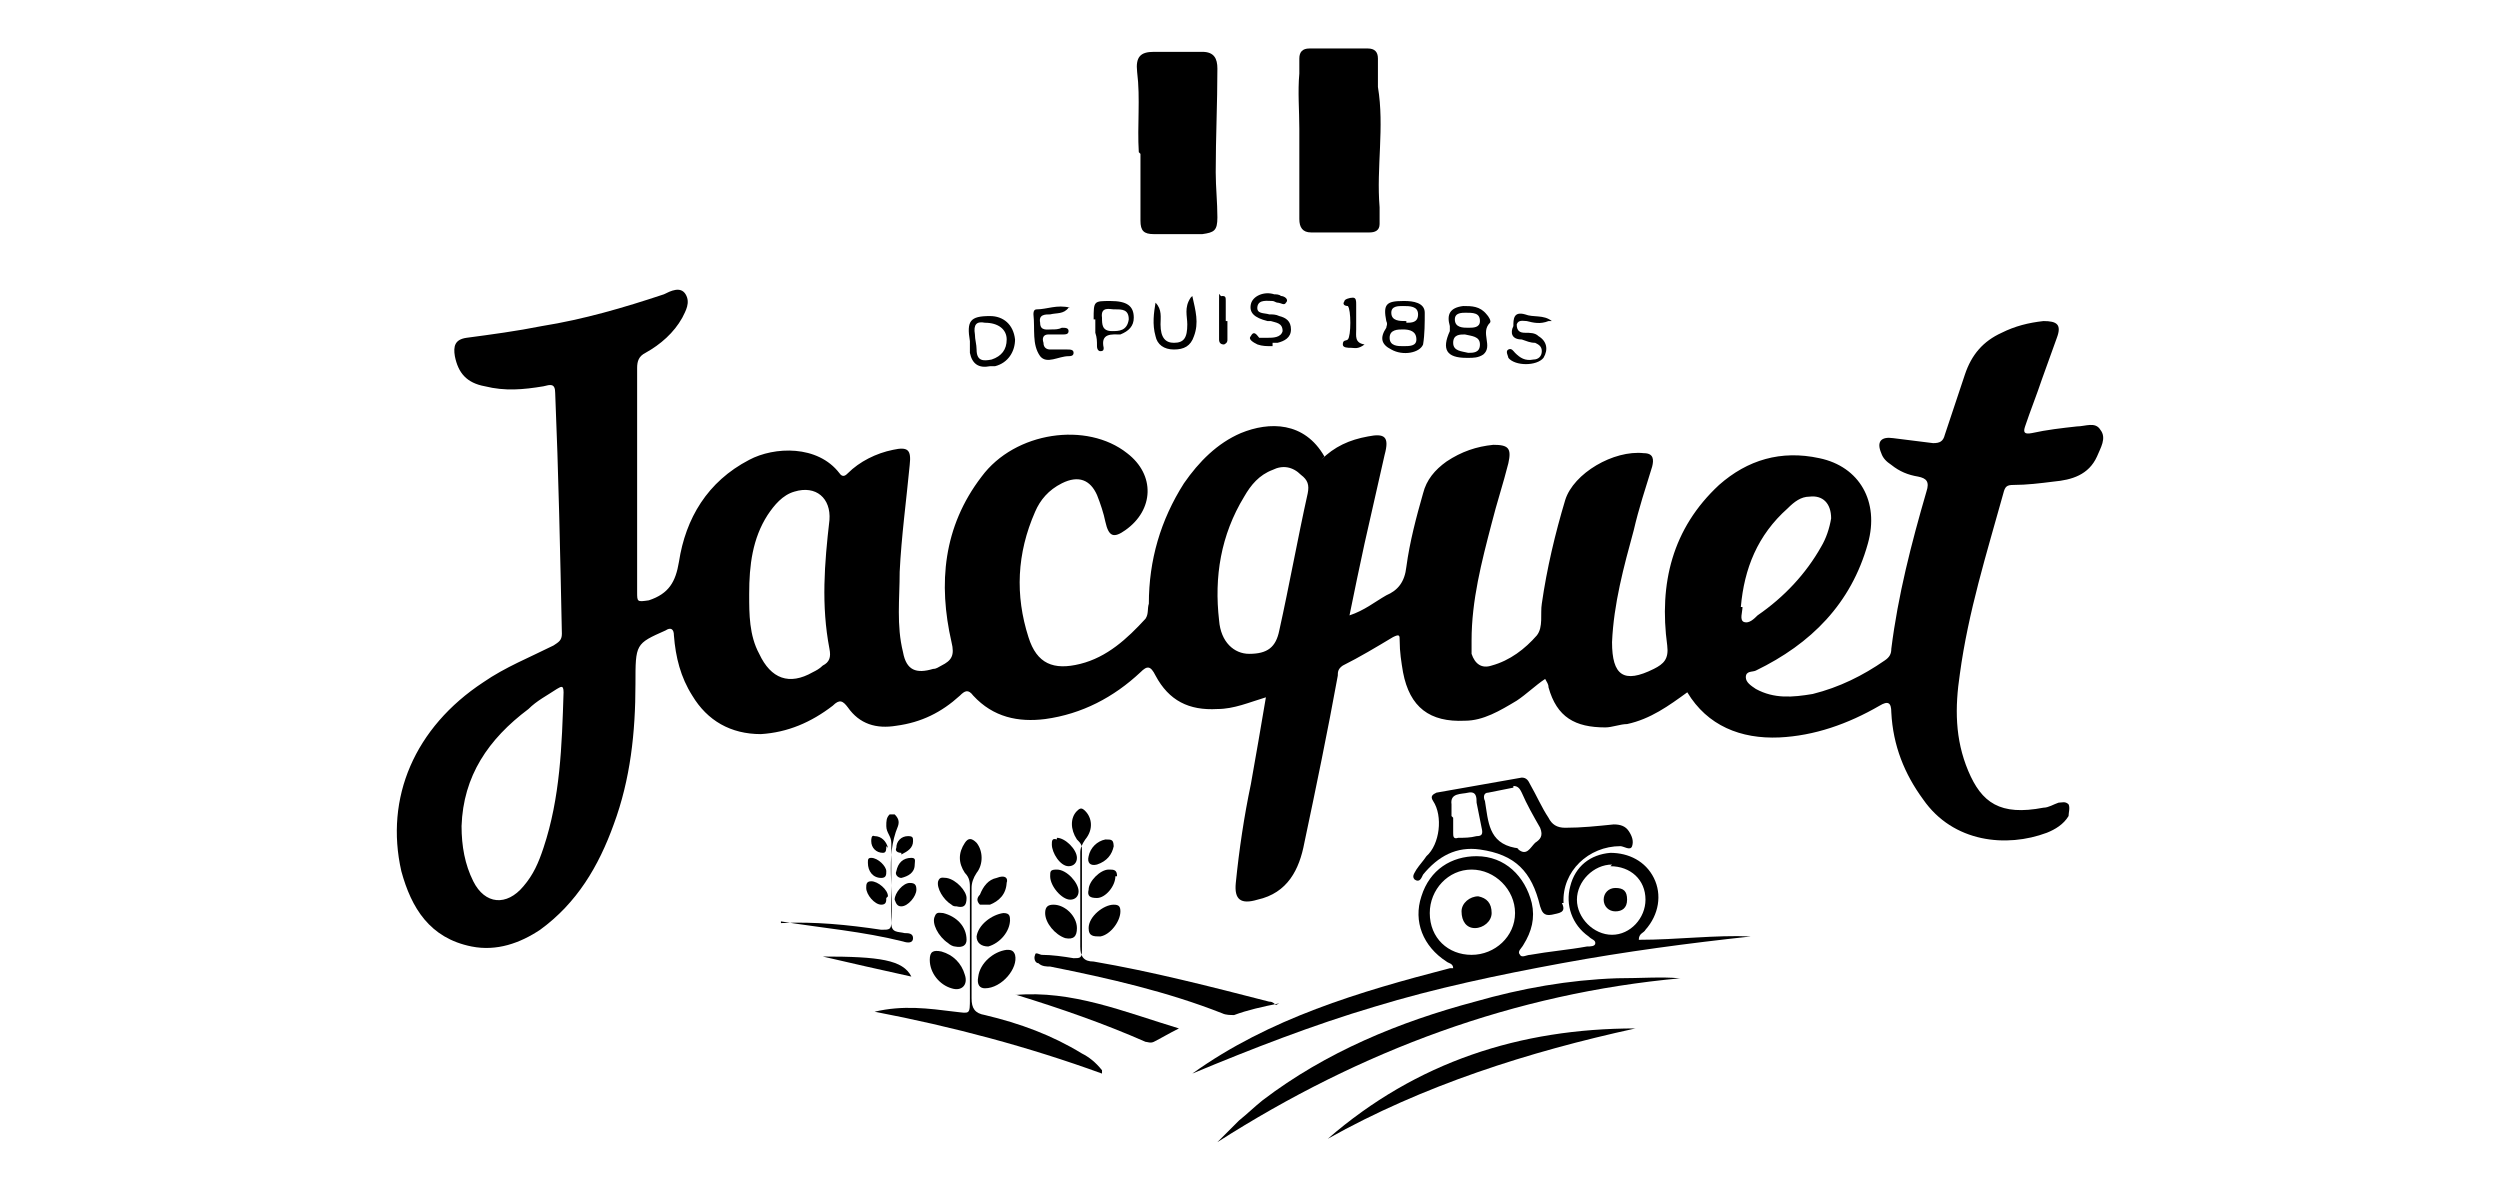 <svg xmlns="http://www.w3.org/2000/svg" id="uuid-eca16eb6-6708-45c7-a3ad-ab3905f21478" viewBox="0 0 149.5 71.2"><defs><style>.uuid-d91a17ff-4015-4bc7-8d39-e9bfcac243ac{stroke-width:0px;}</style></defs><path class="uuid-d91a17ff-4015-4bc7-8d39-e9bfcac243ac" d="m79,27.5c.8-.8,1.7-1.2,2.8-1.4,1-.2,1.3,0,1,1.1-.4,1.8-.8,3.5-1.2,5.3-.3,1.4-.6,2.8-.9,4.3.9-.3,1.5-.8,2.2-1.2.7-.3,1.1-.8,1.2-1.7.2-1.5.6-3,1-4.4.2-.8.7-1.4,1.4-1.9.9-.6,1.8-.9,2.8-1,.9,0,1.1.2.9,1.1-.3,1.2-.7,2.4-1,3.6-.6,2.3-1.2,4.6-1.2,7,0,.3,0,.5,0,.8.2.6.6.9,1.2.7,1.1-.3,2-1,2.7-1.8.4-.5.2-1.3.3-1.9.3-2.1.8-4.2,1.4-6.2.5-1.6,2.9-3,4.7-2.8.6,0,.6.4.5.8-.4,1.3-.8,2.5-1.1,3.8-.6,2.2-1.2,4.4-1.3,6.7,0,2,.7,2.5,2.5,1.6.6-.3.9-.6.8-1.4-.5-3.7.3-7,3.1-9.6,1.7-1.5,3.7-2.1,6-1.6,2.4.5,3.6,2.6,2.9,5.1-1,3.6-3.4,6-6.7,7.6-.2.1-.6,0-.6.4,0,.3.3.5.6.7,1.1.6,2.2.5,3.4.3,1.6-.4,3-1.1,4.3-2,.3-.2.4-.4.4-.7.4-3.2,1.2-6.3,2.1-9.4.2-.6,0-.8-.5-.9-.6-.1-1.1-.3-1.6-.7-.3-.2-.5-.4-.6-.7-.3-.7,0-1,.7-.9.8.1,1.6.2,2.4.3.4,0,.6-.1.7-.5.4-1.2.8-2.4,1.2-3.6.4-1.2,1.1-2,2.2-2.5.8-.4,1.6-.6,2.5-.7.8,0,1.1.2.8,1-.3.8-.6,1.7-.9,2.5-.3.9-.7,1.9-1,2.8-.1.3-.1.5.4.4.9-.2,1.8-.3,2.7-.4.5,0,1.1-.3,1.4.2.4.5,0,1.1-.2,1.6-.5,1.1-1.5,1.4-2.6,1.5-.8.1-1.6.2-2.4.2-.4,0-.5.1-.6.5-1,3.6-2.1,7.1-2.6,10.8-.3,2-.3,3.9.5,5.8.8,1.9,1.9,2.7,4.5,2.2.3,0,.6-.2.9-.3.2,0,.4-.1.6.1.1.2,0,.5,0,.7-.3.5-.8.8-1.3,1-2.4.9-5.6.6-7.4-2-1.1-1.5-1.8-3.2-1.9-5.2,0-.6-.2-.7-.7-.4-1.9,1.1-3.9,1.8-6,1.9-2.3.1-4.3-.7-5.5-2.7-1.1.8-2.2,1.6-3.6,1.9-.4,0-.9.2-1.3.2-1.8,0-2.9-.6-3.4-2.4,0-.2-.1-.3-.2-.5-.6.4-1.1.9-1.7,1.3-1,.6-2,1.2-3.1,1.2-2.1.1-3.3-.8-3.7-2.9-.1-.6-.2-1.2-.2-1.9,0-.3,0-.4-.4-.2-1,.6-2,1.2-3,1.7-.3.2-.3.4-.3.6-.6,3.3-1.3,6.7-2,10-.3,1.6-1,3-2.8,3.4-1,.3-1.4,0-1.3-1,.2-2,.5-4,.9-5.9.3-1.7.6-3.4.9-5.2-1,.3-1.9.7-2.9.7-1.7.1-2.9-.5-3.7-2-.3-.6-.5-.6-.9-.2-1.6,1.5-3.5,2.5-5.7,2.8-1.6.2-3.1-.1-4.3-1.4-.3-.4-.5-.3-.8,0-1.1,1-2.3,1.6-3.8,1.8-1.2.2-2.2-.1-2.9-1.1-.3-.4-.5-.5-.9-.1-1.3,1-2.7,1.6-4.3,1.7-1.8,0-3.2-.8-4.1-2.3-.7-1.1-1-2.3-1.1-3.6,0-.4-.2-.5-.5-.3,0,0,0,0,0,0-1.8.8-1.8.8-1.8,3.2,0,2.9-.3,5.7-1.3,8.4-.9,2.5-2.2,4.7-4.4,6.3-1.2.8-2.6,1.3-4.1,1-2.5-.5-3.6-2.3-4.2-4.5-1-4.4.8-8.6,4.9-11.3,1.3-.9,2.8-1.5,4.2-2.2.3-.2.5-.3.5-.7-.1-4.8-.2-9.6-.4-14.4,0-.6-.3-.5-.7-.4-1.2.2-2.3.3-3.5,0-1.1-.2-1.6-.8-1.8-1.8-.1-.6,0-1,.7-1.1,1.5-.2,3-.4,4.5-.7,2.5-.4,4.9-1.1,7.3-1.9.4-.2,1-.5,1.3,0,.3.5,0,1-.2,1.4-.5.9-1.3,1.6-2.2,2.1-.4.2-.5.5-.5.9,0,4.5,0,8.9,0,13.4,0,.6,0,.6.7.5,1.2-.4,1.6-1.1,1.8-2.3.4-2.6,1.7-4.8,4.2-6.1,1.5-.8,4.1-.9,5.4.8.2.3.4.1.5,0,.7-.7,1.7-1.2,2.7-1.4.9-.2,1.1,0,1,.9-.2,2.1-.5,4.3-.6,6.4,0,1.6-.2,3.2.2,4.8.2,1.1.8,1.3,1.8,1,.2,0,.3-.1.5-.2.6-.3.8-.6.6-1.4-.8-3.5-.5-6.9,1.8-9.9,2-2.7,6.3-3.3,8.7-1.4,1.7,1.3,1.6,3.4-.1,4.6-.7.5-1,.4-1.2-.5-.1-.5-.3-1.1-.5-1.6-.4-.9-1.1-1.2-2.1-.7-.8.4-1.3,1-1.6,1.7-1.1,2.5-1.2,5-.4,7.5.5,1.6,1.5,2,3.1,1.6,1.6-.4,2.8-1.5,3.9-2.7.2-.3.1-.6.2-.9,0-2.6.7-5,2.1-7.2.9-1.3,2-2.4,3.4-3,1.7-.7,3.8-.7,5,1.4m-51.6,22.1c0,1.2.2,2.3.7,3.3.7,1.4,2,1.5,3,.3.6-.7.9-1.4,1.2-2.3,1-3,1.1-6.1,1.2-9.3,0-.5-.2-.3-.4-.2-.6.4-1.2.7-1.7,1.2-2.4,1.8-3.9,4-4,7m17.2-13.8c0,1.1,0,2.4.6,3.5.7,1.5,1.8,1.9,3.2,1.1.2-.1.4-.2.6-.4.4-.2.5-.5.4-1-.5-2.6-.3-5.1,0-7.7.1-1.3-.8-2.1-2.1-1.7-.7.2-1.2.8-1.6,1.4-.9,1.4-1.1,3-1.1,4.7m29.9,3.6c1.1,0,1.6-.4,1.8-1.4.6-2.7,1.1-5.5,1.7-8.2.1-.5,0-.8-.4-1.1-.5-.5-1.1-.6-1.7-.3-.8.3-1.3.9-1.7,1.6-1.4,2.3-1.8,4.8-1.5,7.4.1,1.3.9,2,1.8,2m29.5-2.8c0,.3-.2.8.1.9.3.1.6-.2.8-.4,1.6-1.1,2.9-2.5,3.8-4.1.3-.5.5-1.1.6-1.7,0-.9-.5-1.4-1.3-1.3-.5,0-.9.3-1.3.7-1.8,1.6-2.6,3.6-2.8,5.9"></path><path class="uuid-d91a17ff-4015-4bc7-8d39-e9bfcac243ac" d="m86.9,57.9c0-.3-.3-.3-.4-.4-1.4-.9-2-2.4-1.5-3.9.5-1.6,1.8-2.4,3.3-2.4,1.7,0,2.9,1.2,3.3,2.8.2.9,0,1.7-.5,2.5-.1.2-.4.4-.2.6.1.2.4,0,.6,0,1.1-.2,2.3-.3,3.4-.5.2,0,.5,0,.5-.2,0-.2-.2-.2-.4-.4-1-.7-1.4-1.9-1.1-3,.3-1.2,1.2-1.9,2.4-2,1.1,0,2.1.5,2.6,1.5.5,1,.3,2.2-.5,3.1-.1.2-.4.2-.4.6,2.3,0,4.6-.3,6.7-.2-3.7.4-7.5.9-11.3,1.6-3.8.7-7.6,1.5-11.2,2.6-3.7,1.1-7.3,2.5-10.9,4,4.6-3.3,10-4.9,15.4-6.3m1.3-.8c1.4,0,2.6-1.1,2.6-2.5,0-1.4-1.2-2.6-2.6-2.6-1.4,0-2.5,1.2-2.5,2.6,0,1.5,1.1,2.5,2.5,2.5m8.4-5.4c-1.1,0-2.1,1-2.1,2.1,0,1.1,1,2.1,2.1,2.1,1.1,0,2-1,2-2.1,0-1.2-.9-2-2.1-2"></path><path class="uuid-d91a17ff-4015-4bc7-8d39-e9bfcac243ac" d="m82.4,5.2c.4,2.4-.1,4.8.1,7.2,0,.3,0,.6,0,1,0,.4-.3.5-.6.5-1.2,0-2.3,0-3.5,0-.5,0-.7-.3-.7-.8,0-1.8,0-3.6,0-5.4,0-1.1-.1-2.2,0-3.3,0-.3,0-.6,0-.9,0-.4.2-.6.6-.6,1.2,0,2.4,0,3.5,0,.4,0,.6.2.6.6,0,.5,0,1.1,0,1.6"></path><path class="uuid-d91a17ff-4015-4bc7-8d39-e9bfcac243ac" d="m68.1,9.1c-.1-1.6.1-3.2-.1-4.8-.1-.9.2-1.2,1-1.2,1,0,1.9,0,2.9,0,.7,0,.9.4.9,1,0,2.1-.1,4.1-.1,6.2,0,.9.1,1.8.1,2.7,0,.8-.2.9-.9,1-1,0-1.9,0-2.9,0-.6,0-.8-.2-.8-.8,0-1.3,0-2.7,0-4"></path><path class="uuid-d91a17ff-4015-4bc7-8d39-e9bfcac243ac" d="m93.4,54c.3.6-.2.6-.6.7-.5.1-.6-.2-.7-.5-.5-2.1-1.5-3.1-3.6-3.4-1.4-.2-2.5.4-3.4,1.5-.1.2-.2.5-.5.3-.2-.2,0-.4.1-.6.2-.3.4-.5.6-.8.8-.7,1-2.4.4-3.3-.2-.3,0-.4.2-.5,1.7-.3,3.4-.6,5.1-.9.3,0,.4.2.5.4.4.7.7,1.4,1.1,2,.2.4.5.6,1,.6,1,0,1.9-.1,2.9-.2.4,0,.7.1.9.4.2.3.3.6.2.9-.1.3-.5,0-.7,0-1.9,0-3.5,1.5-3.4,3.4m-3-6.9c-.5.1-1,.2-1.5.3-.3,0-.3.3-.2.5.2,1.2.2,2.5,1.8,2.8,0,0,.2,0,.2.1.5.4.7-.1,1-.4.3-.2.5-.4.3-.9-.4-.7-.8-1.4-1.1-2.1-.1-.2-.2-.4-.5-.4m-3.6,1.9h0c0,.3,0,.6,0,.9,0,.2,0,.4.3.3.4,0,.7,0,1.1-.1.3,0,.4-.1.3-.5-.1-.5-.2-1-.3-1.5,0-.3,0-.7-.5-.6-.4.1-1.1,0-1,.7,0,.2,0,.5,0,.7"></path><path class="uuid-d91a17ff-4015-4bc7-8d39-e9bfcac243ac" d="m100.5,58.5c-9.9.9-19.1,4.3-27.7,9.8.4-.4.9-.9,1.3-1.3.5-.4.9-.8,1.4-1.2,3.8-2.9,8.2-4.7,12.7-5.9,2.8-.8,5.6-1.3,8.5-1.4,1.4,0,2.7-.1,3.7,0"></path><path class="uuid-d91a17ff-4015-4bc7-8d39-e9bfcac243ac" d="m76.5,60c-1,.2-1.9.4-2.7.7-.2,0-.5,0-.7-.1-3.3-1.3-6.8-2.1-10.3-2.8-.2,0-.5,0-.7-.2-.2,0-.3-.3-.2-.5,0-.2.3,0,.4,0,.6,0,1.3.1,1.9.2.4,0,.5,0,.5-.5,0-2,0-4,0-6,0-.3-.1-.4-.3-.6-.4-.6-.4-1.3,0-1.7.2-.2.3-.2.5,0,.4.4.5,1.1,0,1.7-.2.3-.3.5-.3.8,0,1.9,0,3.7,0,5.6,0,.6.2.9.8.9,3.5.6,7,1.5,10.5,2.4.1,0,.2,0,.4.2"></path><path class="uuid-d91a17ff-4015-4bc7-8d39-e9bfcac243ac" d="m97.8,61.5c-6.4,1.4-12.7,3.4-18.4,6.6,5.3-4.6,11.5-6.6,18.4-6.6"></path><path class="uuid-d91a17ff-4015-4bc7-8d39-e9bfcac243ac" d="m65.9,64.2c-4.4-1.6-8.9-2.8-13.6-3.7,1.7-.4,3.2-.2,4.8,0,.9.1.9.2.9-.8,0-2.2,0-4.4,0-6.6,0-.3,0-.6-.3-.9-.4-.6-.4-1.2,0-1.8.2-.3.4-.3.7,0,.4.5.4,1.3,0,1.8-.2.3-.3.6-.3.9,0,2.2,0,4.4,0,6.6,0,.6.2.9.8,1,2.1.5,4,1.2,5.8,2.3.4.2.8.5,1.2,1"></path><path class="uuid-d91a17ff-4015-4bc7-8d39-e9bfcac243ac" d="m60.7,59.5c3.4-.3,6.5,1,9.8,2-.6.3-1.1.6-1.5.8-.2.1-.4,0-.5,0-2.5-1.1-5.1-2-7.7-2.8"></path><path class="uuid-d91a17ff-4015-4bc7-8d39-e9bfcac243ac" d="m46.7,55.2c2-.1,4,.1,6,.4.5,0,.6,0,.6-.5,0-1.6,0-3.2,0-4.7,0-.4-.3-.6-.3-1,0-.3,0-.5.2-.7.1,0,.2,0,.3,0,.2.2.3.4.2.7-.8,1.9-.2,3.9-.4,5.8,0,.6.4.5.8.6.2,0,.5,0,.5.3,0,.3-.3.3-.6.2-2.4-.6-4.8-.8-7.3-1.2"></path><path class="uuid-d91a17ff-4015-4bc7-8d39-e9bfcac243ac" d="m87.7,21.4c-1.2,0-1.5-.5-1-1.6,0-.1,0-.2,0-.3-.2-.7,0-1.1.8-1.2.5,0,1,0,1.4.5.1.1.3.4.2.5-.6.6.2,1.4-.4,1.9-.3.2-.6.2-.9.2m-.2-1.4c-.3,0-.7,0-.7.5,0,.5.5.5.9.6.3,0,.7,0,.7-.5,0-.5-.5-.5-.9-.6m.1-1.3c-.3,0-.7,0-.7.4,0,.5.5.5.8.5.3,0,.7,0,.7-.4,0-.5-.4-.5-.9-.5"></path><path class="uuid-d91a17ff-4015-4bc7-8d39-e9bfcac243ac" d="m84,18c.5,0,1.2.1,1.2.7,0,.6,0,1.3-.1,1.9-.2.5-1.2.7-1.9.3-.6-.3-.7-.7-.3-1.3,0-.1.1-.2,0-.4-.2-1,0-1.2,1-1.2m0,2.7c.4,0,.8,0,.8-.4,0-.5-.4-.6-.8-.6-.3,0-.8,0-.8.5,0,.5.5.5.8.5m.2-1.4c.3,0,.7,0,.7-.5,0-.5-.5-.5-.9-.5-.3,0-.7,0-.7.4,0,.5.5.5.9.5"></path><path class="uuid-d91a17ff-4015-4bc7-8d39-e9bfcac243ac" d="m59.2,18.9c.8,0,1.4.5,1.5,1.4,0,.7-.4,1.4-1.2,1.6,0,0-.2,0-.3,0q-1,.2-1.2-.8c0-.2,0-.5,0-.7-.2-1.2,0-1.5,1.2-1.5m-.3.4c-.5-.1-.7.1-.6.7,0,.3.1.6.1.9,0,.7.4.7.9.6.6-.2.9-.6.9-1.2,0-.6-.5-1-1.3-1"></path><path class="uuid-d91a17ff-4015-4bc7-8d39-e9bfcac243ac" d="m63.9,18.4c-.3.4-.7.3-1.1.4-.3,0-.7,0-.6.5,0,.5.4.4.7.4.2,0,.4,0,.6-.1.2,0,.4,0,.4.2,0,.2-.2.2-.3.2-.3,0-.6,0-.9,0-.3,0-.4.2-.3.5,0,.3.2.4.4.4.3,0,.7,0,1,0,.2,0,.4,0,.4.2,0,.2-.2.2-.3.2,0,0,0,0,0,0-.6,0-1.3.5-1.7,0-.5-.7-.3-1.6-.4-2.5,0-.1,0-.3.2-.3.6,0,1.2-.3,2-.1"></path><path class="uuid-d91a17ff-4015-4bc7-8d39-e9bfcac243ac" d="m92.6,19.2c-.5.2-.9.1-1.3,0-.2,0-.5-.1-.6.2,0,.4.2.5.5.5.3,0,.6,0,.8.2.5.3.6.8.3,1.3-.4.5-1.7.5-2.1,0,0-.1-.2-.4,0-.5.2-.1.3.1.4.2.3.3.6.5,1.1.4.3,0,.5-.2.5-.5,0-.3-.2-.4-.4-.5-.3,0-.5-.1-.8-.2-.6,0-.7-.4-.5-.8,0-.4,0-.9.7-.7.5.2,1.1,0,1.6.4"></path><path class="uuid-d91a17ff-4015-4bc7-8d39-e9bfcac243ac" d="m76.1,20.7c-.4,0-.6,0-.9-.1-.2-.1-.6-.3-.4-.5.2-.4.4,0,.5.1.2,0,.3,0,.5,0,.3,0,.8,0,.9-.4,0-.5-.4-.5-.7-.6,0,0-.1,0-.2,0-.8-.2-1.1-.5-1-1,.1-.5.8-.8,1.4-.6.1,0,.3,0,.4.1.2,0,.5.2.3.4-.1.2-.3,0-.5,0-.1,0-.2-.1-.3-.1-.3,0-.8-.1-.9.3-.1.5.4.4.7.5.2,0,.4,0,.6.1.4.1.7.3.7.8,0,.5-.4.7-.8.8-.2,0-.3,0-.3,0"></path><path class="uuid-d91a17ff-4015-4bc7-8d39-e9bfcac243ac" d="m65.4,19.1c0-1.1,0-1.1,1-1.1,1,0,1.4.3,1.4,1,0,.5-.3.8-.8,1-.5,0-1.2-.1-1,.8,0,.1,0,.2-.2.2-.1,0-.2-.1-.2-.3,0-.3,0-.5-.1-.8,0-.3,0-.6,0-.8m1.1-.6c-.2,0-.8-.2-.7.5,0,.4,0,.8.6.8.4,0,.9,0,1-.7,0-.6-.4-.6-.8-.6"></path><path class="uuid-d91a17ff-4015-4bc7-8d39-e9bfcac243ac" d="m58.9,59.1c-.3,0-.5-.2-.4-.7.1-.8.9-1.5,1.7-1.6.2,0,.4,0,.5.3.2.8-.8,2-1.8,2"></path><path class="uuid-d91a17ff-4015-4bc7-8d39-e9bfcac243ac" d="m55.6,57.4c0-.5.2-.6.7-.5.7.2,1.2.7,1.4,1.4.2.6-.2,1-.8.8-.7-.2-1.3-.9-1.3-1.7"></path><path class="uuid-d91a17ff-4015-4bc7-8d39-e9bfcac243ac" d="m71.3,17.7c.2.9.4,1.6.1,2.4-.2.6-.6.8-1.2.8s-1-.3-1.1-.8c-.2-.7-.1-1.4,0-2,.4.4.3.9.3,1.3,0,.8.3,1.1.8,1.1.6,0,.8-.3.8-1.1,0-.5-.2-1,.2-1.6"></path><path class="uuid-d91a17ff-4015-4bc7-8d39-e9bfcac243ac" d="m60.4,55c0,.7-.6,1.4-1.3,1.6-.4,0-.7-.2-.7-.6.1-.7.9-1.3,1.6-1.4.4,0,.4.2.4.5"></path><path class="uuid-d91a17ff-4015-4bc7-8d39-e9bfcac243ac" d="m57.8,56.2c0,.3-.2.5-.7.4-.1,0-.3-.1-.4-.2-.6-.4-1-1.2-.8-1.6.1-.3.3-.2.5-.2.8.2,1.4.8,1.4,1.6"></path><path class="uuid-d91a17ff-4015-4bc7-8d39-e9bfcac243ac" d="m49.2,57.2c3.4,0,4.8.2,5.3,1.2-1.8-.4-3.6-.8-5.3-1.2"></path><path class="uuid-d91a17ff-4015-4bc7-8d39-e9bfcac243ac" d="m67,54.5c0,.6-.6,1.4-1.2,1.5-.4,0-.7,0-.7-.5,0-.7.9-1.4,1.5-1.4.3,0,.4.1.4.4"></path><path class="uuid-d91a17ff-4015-4bc7-8d39-e9bfcac243ac" d="m63,54.1c.7,0,1.4.7,1.4,1.4,0,.5-.2.7-.7.6-.6-.2-1.2-.9-1.2-1.5,0-.4.2-.5.5-.5"></path><path class="uuid-d91a17ff-4015-4bc7-8d39-e9bfcac243ac" d="m57.8,53.7c0,.5-.2.6-.6.5-.1,0-.2,0-.3-.1-.5-.3-.9-1-.8-1.4.1-.3.3-.2.5-.2.6.1,1.2.8,1.2,1.2"></path><path class="uuid-d91a17ff-4015-4bc7-8d39-e9bfcac243ac" d="m60.2,52.7c0,.8-.5,1.2-1,1.4-.2,0-.4,0-.6,0-.2-.2-.2-.4,0-.6.2-.5.5-.9,1-1,.5-.2.7,0,.6.3"></path><path class="uuid-d91a17ff-4015-4bc7-8d39-e9bfcac243ac" d="m66.7,52.4c0,.6-.6,1.3-1.1,1.3-.4,0-.6-.1-.5-.5,0-.5.7-1.2,1.2-1.2.3,0,.5,0,.5.4"></path><path class="uuid-d91a17ff-4015-4bc7-8d39-e9bfcac243ac" d="m62.8,52.4c0-.3,0-.4.4-.4.6,0,1.3.8,1.3,1.3,0,.3-.2.5-.5.5-.5,0-1.2-.8-1.2-1.4"></path><path class="uuid-d91a17ff-4015-4bc7-8d39-e9bfcac243ac" d="m81.6,20.6c-.4.3-.6.2-.8.2-.2,0-.5,0-.5-.2,0-.3.2-.2.3-.3.2-.2.2-1.8,0-2,0,0-.4,0-.2-.3,0-.1.3-.2.5-.2.2,0,.2.2.2.4,0,.5,0,1,0,1.5,0,.4-.1.8.5.9"></path><path class="uuid-d91a17ff-4015-4bc7-8d39-e9bfcac243ac" d="m63.2,50.1c.5,0,1.2.7,1.2,1.2,0,.3-.2.5-.5.5-.5,0-1-.8-1-1.3,0-.2,0-.4.3-.3"></path><path class="uuid-d91a17ff-4015-4bc7-8d39-e9bfcac243ac" d="m66.6,50.6c-.1.5-.4.9-1,1.1-.4.1-.6-.1-.5-.5.1-.5.5-.9,1-1,.4,0,.5,0,.5.5"></path><path class="uuid-d91a17ff-4015-4bc7-8d39-e9bfcac243ac" d="m73.4,19.2c0,.4,0,.7,0,1.1,0,.1,0,.2-.2.3-.2,0-.3-.1-.3-.3,0-.8,0-1.5,0-2.3s0-.2.2-.3c.2,0,.2.1.2.3,0,.4,0,.8,0,1.2h0Z"></path><path class="uuid-d91a17ff-4015-4bc7-8d39-e9bfcac243ac" d="m53,53.7c0,.2,0,.4-.3.4-.4,0-.9-.6-.9-1,0-.2,0-.4.3-.4.4,0,1,.5,1,.9"></path><path class="uuid-d91a17ff-4015-4bc7-8d39-e9bfcac243ac" d="m54.8,53.2c0,.4-.5,1-.9,1-.2,0-.3-.1-.4-.4,0-.4.5-1,.9-1,.3,0,.4.1.4.4"></path><path class="uuid-d91a17ff-4015-4bc7-8d39-e9bfcac243ac" d="m53,52.1c0,.2,0,.4-.3.4-.5,0-.8-.4-.8-.9,0-.2,0-.3.2-.3.4,0,.9.5.9.8"></path><path class="uuid-d91a17ff-4015-4bc7-8d39-e9bfcac243ac" d="m53.9,52.5c-.2,0-.4-.2-.3-.4.1-.5.4-.8.9-.8.3,0,.2.2.2.4,0,.5-.4.7-.8.8"></path><path class="uuid-d91a17ff-4015-4bc7-8d39-e9bfcac243ac" d="m53.9,51c-.2,0-.4-.1-.3-.3,0-.4.3-.7.7-.7.3,0,.3.1.3.3,0,.4-.3.6-.7.8"></path><path class="uuid-d91a17ff-4015-4bc7-8d39-e9bfcac243ac" d="m53,50.6c0,.2,0,.4-.2.4-.4,0-.7-.3-.7-.7,0-.1,0-.4.2-.3.4,0,.7.3.8.7"></path><path class="uuid-d91a17ff-4015-4bc7-8d39-e9bfcac243ac" d="m87.4,54.5c0-.5.5-.9,1-.9.5.1.8.4.8,1,0,.5-.5.9-1,.9-.5,0-.8-.4-.8-1"></path><path class="uuid-d91a17ff-4015-4bc7-8d39-e9bfcac243ac" d="m96.6,53.1c.5,0,.7.2.7.7s-.3.7-.7.7-.7-.3-.7-.7c0-.4.3-.7.7-.7"></path></svg>